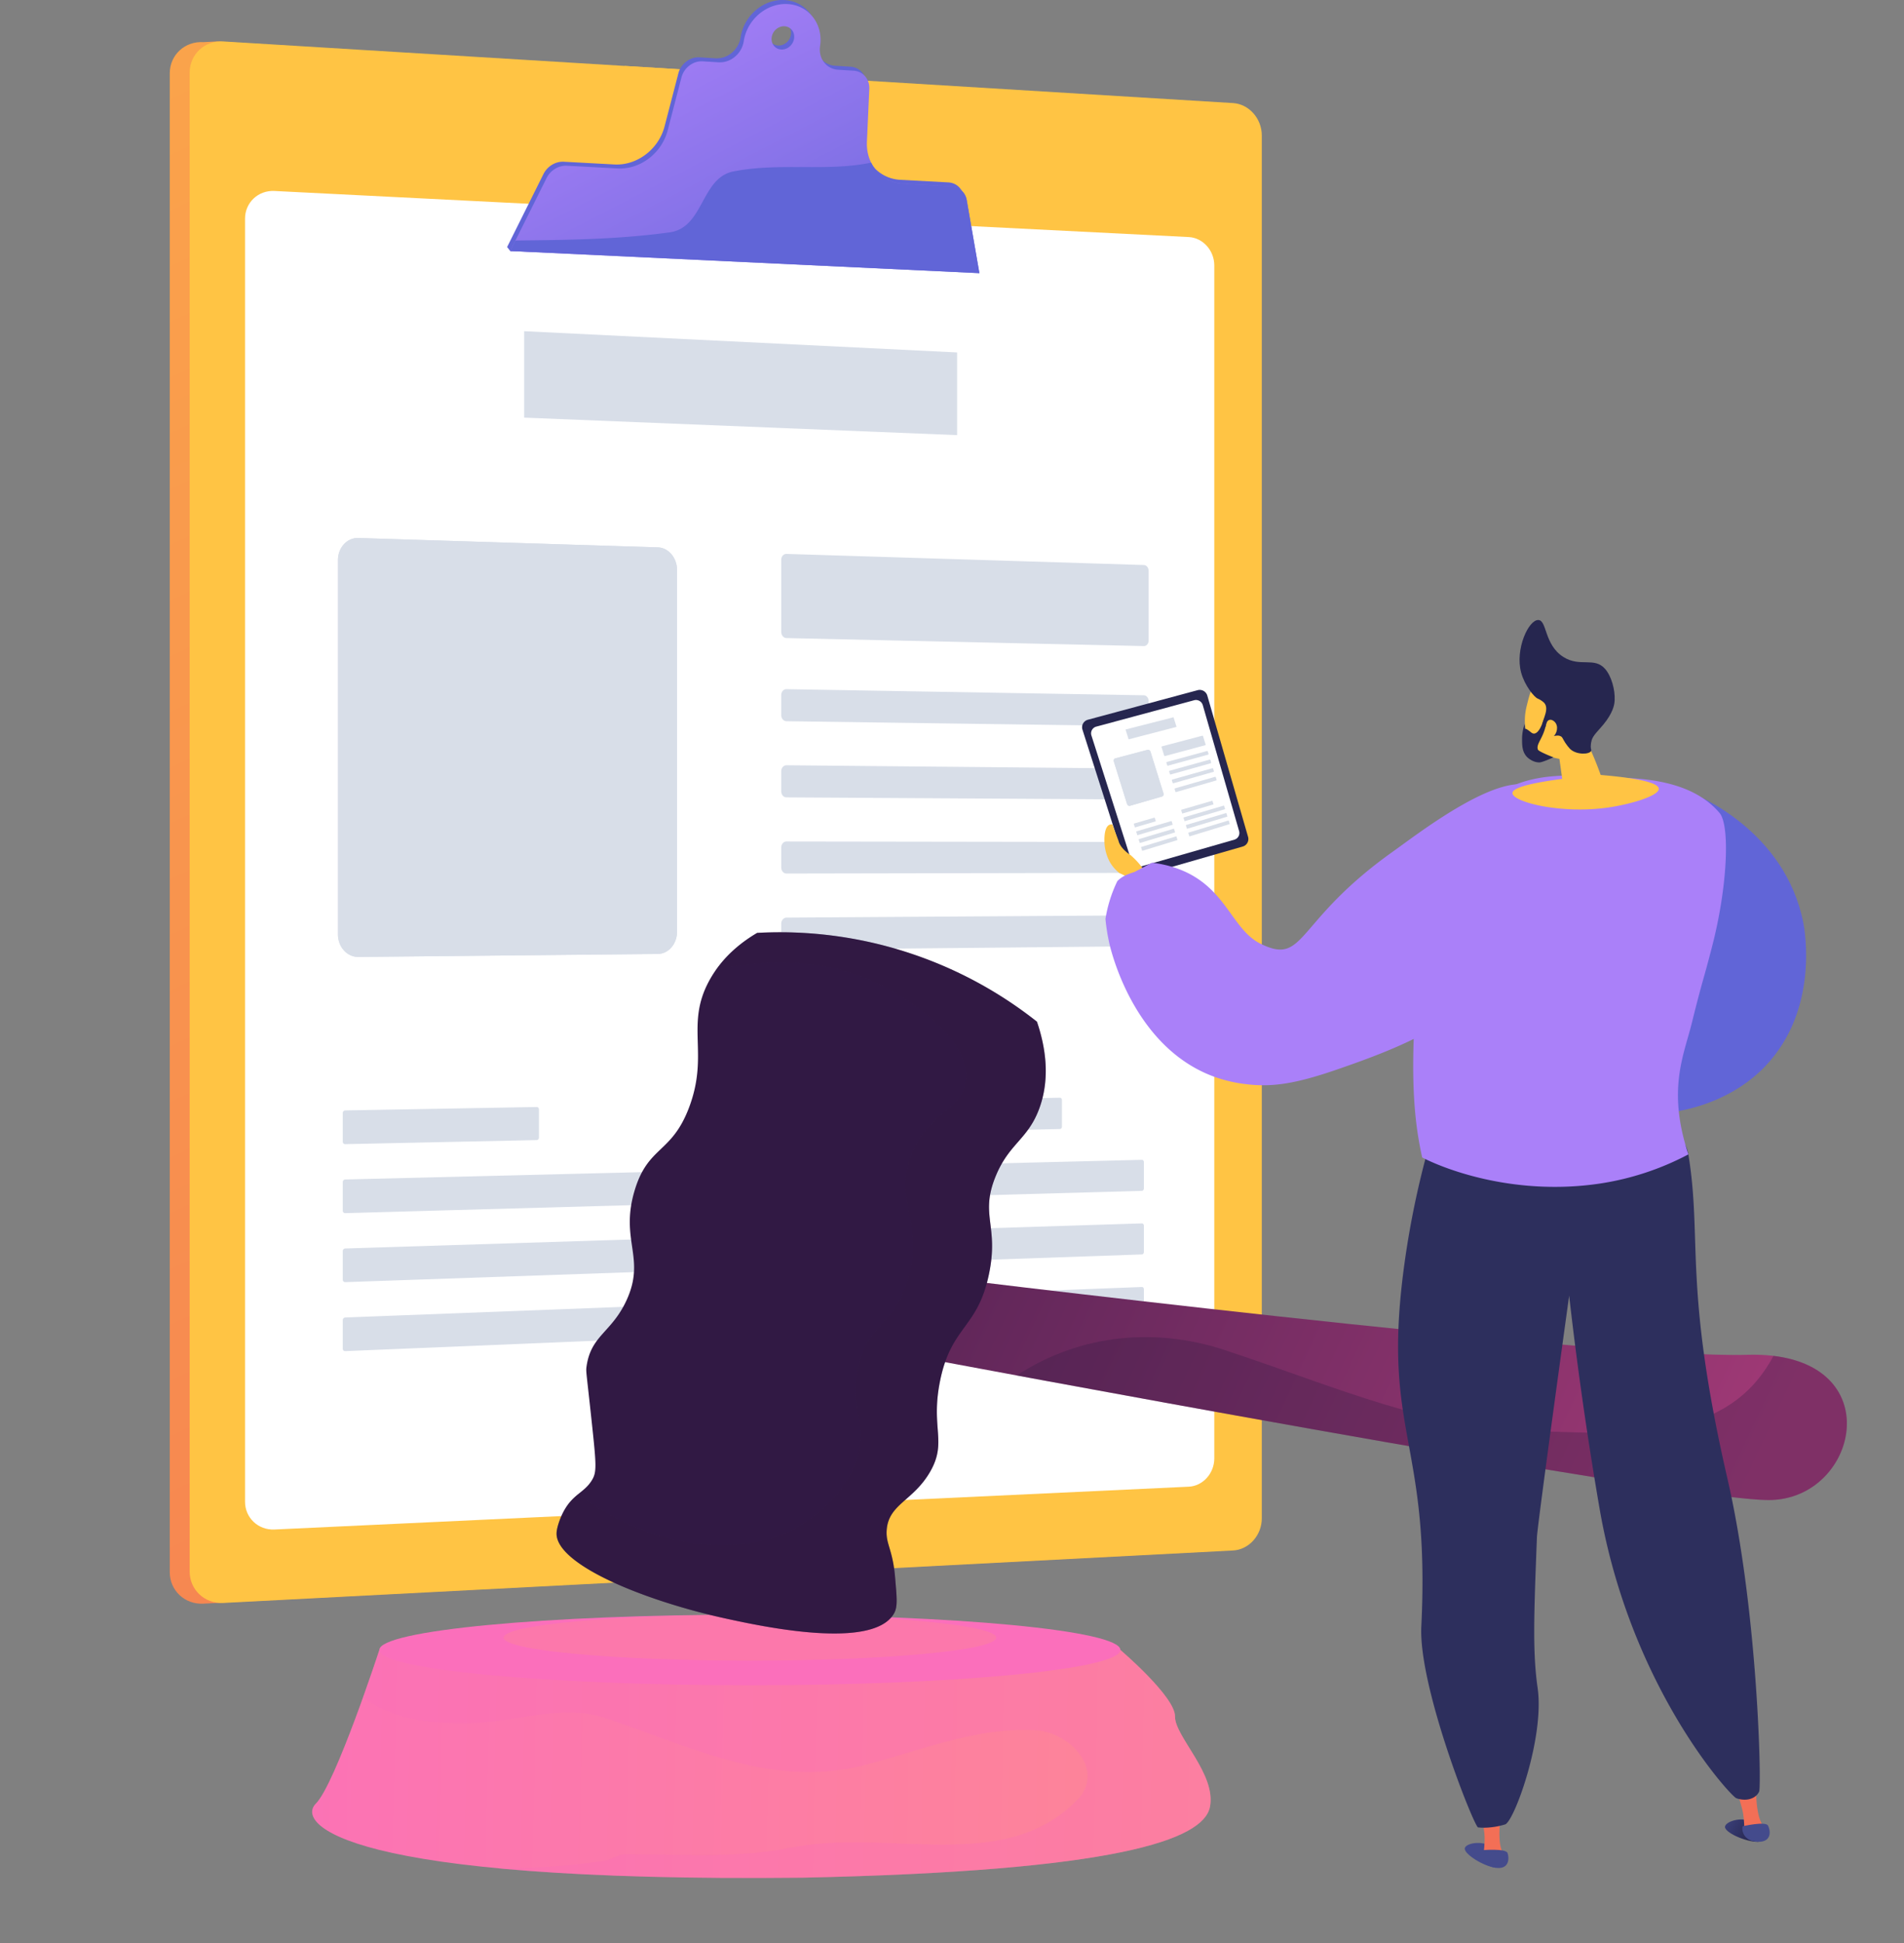 <?xml version="1.0" encoding="UTF-8"?>
<svg xmlns="http://www.w3.org/2000/svg" width="300" height="306" fill="none">
  <rect width="100%" height="100%" fill="#808080" stroke="none"/>
  <path d="M195.678 239.232c0 2.665-2.025 4.932-4.527 5.062l-159.108 8.264c-2.921.153-5.295-2.067-5.295-4.957V11.547c0-2.89 2.374-5.088 5.296-4.91l2.133-.114 156.976 9.821c2.503.153 4.527 2.438 4.527 5.104l-.002 217.784Z" fill="url(#a)"></path>
  <path d="M198.813 239.12c0 2.666-2.025 4.933-4.529 5.063l-159.106 8.264c-2.921.152-5.295-2.067-5.295-4.957V11.436c0-2.89 2.374-5.088 5.295-4.91l159.106 9.707c2.504.153 4.529 2.438 4.529 5.104V239.12Z" fill="url(#b)"></path>
  <path d="M76.455 28.72c-3.954 5.085-4.519 14.692 2.26 18.644 14.693 9.038 33.898 6.214 48.022-3.39 10.389-7.277 5.968-20.767 2.993-31.678l-31.292-1.91c-2.693 7.526-17.023 11.72-21.983 18.334Z" fill="url(#c)"></path>
  <path d="M191.329 229.674c0 2.361-1.799 4.358-4.023 4.463L43.242 240.88c-2.558.119-4.635-1.842-4.635-4.381V34.439c0-2.538 2.077-4.492 4.635-4.363l144.064 7.258c2.224.112 4.023 2.117 4.023 4.477v187.863Z" fill="#fff"></path>
  <path d="M151.833 30.907c-.21-1.238-1.181-2.114-2.407-2.18l-7.577-.407c-3.426-.184-5.904-3.044-5.741-6.632l.376-8.318c.07-1.538-.993-2.771-2.467-2.863l-2.452-.152c-1.862-.115-3.136-1.784-2.842-3.724.52-3.434-1.738-6.396-5.051-6.618-3.313-.221-6.451 2.397-6.974 5.85a3.993 3.993 0 0 1-1.38 2.437 3.683 3.683 0 0 1-2.58.885l-2.498-.155c-1.511-.094-2.96 1-3.358 2.54l-2.17 8.335c-.938 3.604-4.339 6.192-7.905 5.996l-7.976-.429c-1.301-.07-2.589.71-3.204 1.945l-5.725 11.488.492.63 73.435 2.856-1.996-11.484Zm-29.246-23.74c-.974-.062-1.64-.93-1.487-1.941.153-1.011 1.066-1.778 2.04-1.715.974.063 1.637.933 1.484 1.941-.153 1.009-1.064 1.776-2.037 1.715Z" fill="#6165D7"></path>
  <path d="M152.325 31.536c-.209-1.238-1.18-2.114-2.407-2.18l-7.581-.407c-3.427-.184-5.904-3.043-5.742-6.632l.376-8.318c.069-1.538-.993-2.771-2.467-2.863l-2.448-.152c-1.862-.115-3.136-1.784-2.842-3.724.524-3.434-1.738-6.397-5.052-6.618-3.314-.221-6.449 2.397-6.974 5.85a3.984 3.984 0 0 1-1.38 2.437 3.682 3.682 0 0 1-2.579.885l-2.498-.155c-1.512-.094-2.96 1-3.358 2.54l-2.17 8.335c-.939 3.604-4.34 6.192-7.906 5.995l-7.975-.428c-1.303-.07-2.59.71-3.204 1.945l-5.73 11.488 73.927 3.485-1.99-11.483ZM123.08 7.796c-.974-.062-1.641-.93-1.487-1.941.153-1.011 1.066-1.778 2.04-1.715.974.063 1.637.933 1.484 1.941-.154 1.009-1.064 1.776-2.037 1.715Z" fill="url(#d)"></path>
  <path d="m150.804 68.527-68.212-2.755V52.16l68.212 3.346v13.021ZM180.985 100.854c0 .504-.336.904-.752.894l-56.327-1.259c-.448-.009-.812-.442-.812-.965V88.156c0-.525.364-.936.812-.921l56.327 1.748c.42.013.752.431.752.934v10.937ZM180.985 113.461c0 .504-.336.907-.751.902l-56.33-.779c-.448-.006-.812-.435-.812-.958v-3.158c0-.524.364-.944.812-.933l56.328.964c.419.007.751.42.751.924l.002 3.038ZM180.985 125.008c0 .503-.336.909-.751.907l-56.33-.337c-.448 0-.812-.429-.812-.952v-3.162c0-.525.364-.944.812-.944l56.328.524c.419 0 .751.42.751.919l.002 3.045ZM180.985 136.552c0 .504-.336.913-.752.913l-56.327.105c-.448 0-.812-.42-.812-.944v-3.158c0-.525.364-.945.812-.945l56.327.081c.42 0 .752.41.752.913v3.035ZM180.985 148.097c0 .504-.336.915-.752.92l-56.327.545c-.448 0-.812-.42-.812-.944v-3.153c0-.525.364-.944.812-.952l56.327-.361c.42 0 .752.404.752.907v3.038ZM103.664 150.236l-47.204.472c-1.772.018-3.212-1.574-3.212-3.559v-58.93c0-1.984 1.44-3.547 3.212-3.491l47.204 1.478c1.665.052 3.013 1.647 3.013 3.568v56.964c0 1.914-1.348 3.479-3.013 3.498Z" fill="#D8DEE8"></path>
  <path d="M56.352 86.317h.061l47.205 1.469c.918.028 1.664.924 1.664 1.994v56.973c0 1.034-.718 1.889-1.61 1.901l-47.203.46c-.993.009-1.801-.884-1.801-1.994V88.209c0-1.056.74-1.887 1.684-1.892Zm0-1.59c-1.723.009-3.104 1.548-3.104 3.491v58.931c0 1.984 1.44 3.577 3.212 3.559l47.204-.473h.019c1.657-.028 2.994-1.59 2.994-3.5V89.769c0-1.917-1.348-3.512-3.013-3.568l-47.204-1.47-.108-.004ZM84.566 179.551l-30.193.639a.37.37 0 0 1-.268-.123.373.373 0 0 1-.098-.277v-4.491a.4.4 0 0 1 .366-.42l30.193-.539a.368.368 0 0 1 .353.394v4.401a.386.386 0 0 1-.353.416ZM105.711 189.623l-51.338 1.435a.37.37 0 0 1-.146-.034.364.364 0 0 1-.2-.216.372.372 0 0 1-.02-.148v-4.486a.398.398 0 0 1 .366-.42l51.338-1.266a.376.376 0 0 1 .253.122.349.349 0 0 1 .071.124.34.34 0 0 1 .018.142v4.34a.38.38 0 0 1-.342.407ZM105.711 200.14l-51.338 1.784a.369.369 0 0 1-.268-.12.368.368 0 0 1-.098-.276v-4.486a.405.405 0 0 1 .366-.42l51.338-1.614a.374.374 0 0 1 .139.034.369.369 0 0 1 .185.209.344.344 0 0 1 .018.142v4.34a.386.386 0 0 1-.342.407ZM105.711 210.656l-51.338 2.133a.367.367 0 0 1-.366-.393v-4.486a.408.408 0 0 1 .366-.42l51.338-1.963a.372.372 0 0 1 .139.033c.043.021.082.05.114.085a.358.358 0 0 1 .089.264v4.335a.392.392 0 0 1-.342.412ZM167.009 177.808l-43.58.923a.362.362 0 0 1-.319-.244.353.353 0 0 1-.017-.141v-4.293a.375.375 0 0 1 .336-.396l43.58-.778c.175 0 .314.164.314.373v4.17c.001.209-.139.382-.314.386ZM179.922 187.546l-56.493 1.58a.343.343 0 0 1-.137-.035.343.343 0 0 1-.182-.207.346.346 0 0 1-.017-.139v-4.293a.376.376 0 0 1 .336-.399l56.493-1.393c.171 0 .315.161.315.369v4.129c-.004.21-.144.384-.315.388ZM179.922 197.558l-56.493 1.964a.36.36 0 0 1-.249-.119.349.349 0 0 1-.087-.26v-4.294a.376.376 0 0 1 .336-.4l56.493-1.777c.171 0 .315.158.315.366v4.133c-.004.208-.144.382-.315.387ZM179.922 207.572l-56.493 2.347a.356.356 0 0 1-.249-.116.363.363 0 0 1-.087-.26v-4.294a.385.385 0 0 1 .336-.404l56.493-2.157c.171-.007.315.156.315.364v4.132c-.004.206-.144.38-.315.388Z" fill="#D8DEE8"></path>
  <path d="m149.917 29.355-7.581-.407a5.934 5.934 0 0 1-5.07-3.339c-7.026 1.47-14.428-.066-21.828 1.415-5.085 1.13-4.52 9.039-10.169 9.603-8.104 1.096-16.122 1.172-24.056 1.25l-.824 1.655 73.926 3.485-1.994-11.483c-.211-1.238-1.177-2.114-2.404-2.18Z" fill="url(#e)"></path>
  <path d="M65.555 259.852H59.77s-6.906 21.093-10.013 24.204c-3.108 3.11 4.214 12.431 76.694 11.655 49.429-1.037 63.157-5.957 64.192-11.137 1.036-5.18-5.562-11.136-5.5-14.244.062-3.107-8.605-10.478-8.605-10.478H65.555Z" fill="url(#f)"></path>
  <path style="mix-blend-mode:multiply" opacity=".3" d="M185.143 270.33c.061-3.107-8.605-10.478-8.605-10.478H59.77s-1.07 3.27-2.557 7.423c4.255 3.301 9.776 4.082 15.037 4.082 8.117.368 15.864-3.321 23.242-.735 13.282 4.426 26.194 11.067 40.582 7.379 8.854-2.215 17.339-5.904 26.562-5.535 5.534 0 11.439 5.903 7.378 10.704-11.439 12.173-29.514 4.796-45.009 7.748-9.222 1.844-17.707 1.106-26.56 1.106-1.108 0-2.583 1.107-3.69 1.107a112.805 112.805 0 0 1-16.477 1.092c11.414 1.089 27.017 1.723 48.169 1.496 49.429-1.037 63.156-5.956 64.192-11.136 1.036-5.18-5.553-11.145-5.496-14.253Z" fill="url(#g)"></path>
  <path d="M118.152 265.409c32.243 0 58.382-2.489 58.382-5.558 0-3.07-26.139-5.558-58.382-5.558-32.244 0-58.383 2.488-58.383 5.558 0 3.069 26.14 5.558 58.383 5.558Z" fill="url(#h)"></path>
  <path style="mix-blend-mode:multiply" opacity=".3" d="M118.151 261.526c21.432 0 38.807-1.619 38.807-3.617 0-1.997-17.375-3.616-38.807-3.616-21.433 0-38.807 1.619-38.807 3.616 0 1.998 17.374 3.617 38.807 3.617Z" fill="url(#i)"></path>
  <path d="M144.275 200.695s108.072 13.36 130.98 12.67c22.909-.689 17.931 22.913 3.389 22.878-14.542-.036-133.201-22.371-133.201-22.371l-1.168-13.177Z" fill="url(#j)"></path>
  <path d="M119.295 146.923c-2.204 1.296-5.45 3.639-7.575 7.575-3.75 6.943.021 11.402-3.109 19.812-2.77 7.451-6.514 6.066-8.636 13.24-2.32 7.843 1.843 10.552-1.28 17.28-2.35 5.061-5.611 5.476-6.284 10.425-.105.771-.023.746.855 8.975.709 6.624.761 7.626 0 8.876-1.237 2.037-3.085 2.188-4.57 5.142-.535 1.065-.958 2.364-.999 3.142-.264 4.939 13.678 10.687 26.74 13.529 5.695 1.24 23.17 5.005 26.445-.852.607-1.084.395-2.672.16-5.562-.372-4.554-1.508-5.31-1.33-7.578.315-4.052 4.176-4.551 6.822-9.11 2.749-4.748.078-6.821 1.574-14.281 1.752-8.762 5.905-8.245 7.712-16.85 1.609-7.661-1.445-9.225 1.022-15.345 2.138-5.304 5.115-5.832 6.927-10.809 1.844-5.062.806-10.116-.382-13.628a65.296 65.296 0 0 0-44.092-13.985v.004Z" fill="url(#k)"></path>
  <path style="mix-blend-mode:multiply" opacity=".3" d="M163.385 160.908a65.296 65.296 0 0 0-44.092-13.985c-1.861 1.096-4.473 2.948-6.521 5.877 4.827-1.142 15.99-3.008 26.76 2.763 1.479.791 13.236 7.088 12.635 14.464-.387 4.751-5.467 4.676-8.351 11.241-3.412 7.765 2.109 11.49-.857 20.569-2.277 6.964-6.054 6.375-7.712 13.423-1.625 6.909 1.744 8.577-.285 14.566-2.617 7.724-10.355 11.243-11.424 11.711-.785.343-4.137 1.751-9.605 1.784-10.494.063-18.714-5.002-22.815-8.024-.816.67-1.668 1.447-2.426 2.954-.535 1.065-.958 2.364-.999 3.142-.264 4.939 13.679 10.687 26.74 13.529 5.695 1.24 23.17 5.005 26.446-.852.606-1.084.394-2.672.159-5.562-.371-4.554-1.508-5.31-1.33-7.578.315-4.052 4.176-4.551 6.822-9.11 2.749-4.748.078-6.821 1.574-14.281 1.753-8.763 5.905-8.245 7.712-16.851 1.609-7.66-1.445-9.224 1.022-15.344 2.138-5.304 5.115-5.832 6.927-10.81 1.847-5.06.808-10.114-.38-13.626Z" fill="url(#l)"></path>
  <path style="mix-blend-mode:multiply" opacity=".3" d="M279.431 213.533c-.237.466-.497.92-.78 1.36-7.547 12.285-23.072 10.869-35.799 10.525-17.035-.076-32.56-7.075-48.895-12.466-11.229-3.993-23.47-3.064-33.756 3.666 32.259 5.97 107.091 19.594 118.445 19.624 13.58.029 18.816-20.553.785-22.709Z" fill="url(#m)"></path>
  <path d="M171.417 113.348a1.247 1.247 0 0 0-.768.597 1.216 1.216 0 0 0-.095.961l7.136 22.362a1.257 1.257 0 0 0 1.543.813l16.565-4.76a1.225 1.225 0 0 0 .891-1.04 1.235 1.235 0 0 0-.038-.48l-6.424-22.253a1.252 1.252 0 0 0-1.532-.851l-17.278 4.651Z" fill="#26264F"></path>
  <path d="M172.736 114.433a1.102 1.102 0 0 0-.817.952c-.014.147.001.295.046.436l6.362 19.939a1.119 1.119 0 0 0 1.376.725l14.775-4.243a1.11 1.11 0 0 0 .662-.519 1.1 1.1 0 0 0 .099-.835l-5.728-19.847a1.118 1.118 0 0 0-1.364-.76l-15.411 4.152Z" fill="#fff"></path>
  <path d="M266.345 124.82c.918.348 14.916 5.915 17.794 20.526.233 1.18 2.482 13.733-6.031 22.602-9.55 9.943-27.928 9.697-35.225 1.384-1.701-1.938-2.599-4.093-3.102-5.892l1.923-5.108c2.345-2.834 5.54-3.503 7.241-3.923 4.205-1.037 7.38.84 9.788-1.192 1.333-1.122 1.597-2.736 1.834-4.179.805-4.912-1.967-7.937-2.17-10.966-.15-2.266-.944-7.229 2.013-10.464 1.876-2.053 4.47-2.607 5.935-2.788Z" fill="url(#n)"></path>
  <path d="M271.799 287.658c.162-.899 3.067-1.713 4.506-.509.713.598 1.206 1.812.792 2.359-.15.2.466.549-.124.557-1.957.023-5.337-1.513-5.174-2.407Z" fill="url(#o)"></path>
  <path d="m274.842 287.987 2.988-.42c-1.384-1.666-1.128-6.973-1.128-6.973l-3.177.709s.362 1.457.977 3.605c.211.734.31 1.885.34 3.079Z" fill="url(#p)"></path>
  <path d="M274.579 287.615s3.596-.828 3.988-.114c.391.714.69 2.624-1.591 2.562-2.282-.062-2.601-1.846-2.397-2.448Z" fill="url(#q)"></path>
  <path d="M230.807 291.03c.287-.868 3.277-1.268 4.533.127.624.693.945 1.962.455 2.446-.177.177.384.61-.202.535-1.94-.253-5.067-2.247-4.786-3.108Z" fill="url(#r)"></path>
  <path d="m179.093 138.797-2.728-1.307a6.044 6.044 0 0 1-1.563-1.859 7.15 7.15 0 0 1-.786-3.163c.008 0-.124-2.21.814-2.585a.81.81 0 0 1 .428-.038l.972 2.558s.155 1.112 1.909 2.268c1.739 1.515 2.44 2.899 2.44 2.899l-1.486 1.227Z" fill="url(#s)"></path>
  <path d="M233.78 291.785h3.018c-1.138-1.844-.141-7.062-.141-7.062l-3.245.258s.154 1.492.463 3.706c.103.753.035 1.906-.095 3.098Z" fill="url(#t)"></path>
  <path d="M225.956 177.685a139.563 139.563 0 0 0-4.678 21.408c-3.665 26.656 4.124 27.509 2.67 57.05-.465 9.429 8.168 31.168 8.929 31.653a9.35 9.35 0 0 0 1.195.046 11.902 11.902 0 0 0 3.043-.506c1.364-.236 6.297-13.591 5.155-21.532-.808-5.62-.574-11.649-.105-23.718.075-1.954 5.076-38.027 5.076-38.027a591.631 591.631 0 0 0 4.787 33.494c4.873 28.259 20.717 45.364 21.543 45.639.164.065 1.65.605 2.865-.195a1.97 1.97 0 0 0 .725-.818c.42-.332-.124-28.214-4.956-49.198-7.014-30.458-3.961-37.585-6.182-51.19-1.926-11.766-40.067-4.106-40.067-4.106Z" fill="url(#u)"></path>
  <path d="M254.29 122.446c-4.657-.137-13.677-1.658-19.572 3.647-.105.092-.58.614-1.175 1.311a38.656 38.656 0 0 0-4.162 5.973c-1.243 2.217-2.366 4.802-3.498 8.654a74.395 74.395 0 0 0-2.763 15.098c-1.076 14.174-.008 20.713.962 25.159 4.21 2.163 15.06 6.033 27.987 4.111a43.72 43.72 0 0 0 13.958-4.597c-3.359-10.156-.724-15.591.518-20.6 1.77-7.144 1.799-6.603 3.253-12.279 2.406-9.362 2.8-18.928 1.147-20.883-4.457-5.28-12.486-5.471-16.655-5.594Z" fill="url(#v)"></path>
  <path d="M233.569 291.381s3.673-.315 3.963.444c.289.759.314 2.695-1.935 2.315-2.249-.38-2.318-2.188-2.028-2.759Z" fill="url(#w)"></path>
  <path d="M241.966 124.146c-5.094-3.315-18.413 7.069-22.444 9.932-15.635 11.103-13.762 18.03-20.862 14.573-4.801-2.338-5.457-9.385-13.66-12.036a17.516 17.516 0 0 0-3.502-.745c-.01.006-2.709 1.442-2.721 1.445-.959.315-1.917.62-2.721 1.445a21.224 21.224 0 0 0-1.876 5.961c.121 1.295.326 2.582.612 3.851.308 1.364 3.913 16.357 16.443 20.972a22.208 22.208 0 0 0 5.18 1.208c4.118.5 7.85-.111 14.23-2.309 10.81-3.723 19.059-7.217 26.355-15.756.33-.391.633-.804.909-1.235 5.421-8.321 8.976-24.111 4.057-27.306Z" fill="url(#x)"></path>
  <path d="M241.182 117.107c-1.442-2.439-.799-5.225-.655-5.826.608-2.519.834-2.903 1.301-3.437l.662-.699.084-.061c.46-.315 2.177-.83 2.549-.849 1.184-.06 3.594 4.188 4.974 10.734a51.573 51.573 0 0 1 2.11 5.077c8.005.677 9.115 1.616 9.151 2.158.075 1.142-4.486 2.461-7.916 2.963-7.481 1.096-15.17-.877-15.135-2.272.015-.608 1.503-1.399 7.843-2.229l-.444-3.148c-.516-.115-3.461-.614-4.524-2.411Z" fill="url(#y)"></path>
  <path d="M239.679 105.933c.539 1.994 2.05 3.883 2.623 4.093.342.148.658.35.935.598.069.062.128.133.178.21.773 1.144-.84 3.161-.298 3.622.39.335 1.605-.575 1.861-.266.242.293-.706 1.283-.427 1.635.21.266.835-.195 1.397.149.279.171.263.37.683 1.01.218.339.467.657.742.951 1.005.989 3.076.897 3.328.326.07-.158-.049-.244-.06-.712.005-.332.055-.662.149-.981.226-.78 1.075-1.522 1.871-2.495 1.476-1.802 1.679-3.055 1.721-3.474.017-.149.023-.26.028-.34.081-1.6-.494-3.765-1.511-4.921-1.705-1.934-3.926-.21-6.565-1.871-3.043-1.919-2.566-5.78-3.951-5.822-1.529-.05-3.702 4.591-2.704 8.288Z" fill="#26264F"></path>
  <path d="M243.71 113.79c.315-.804 1.34-.401 1.574.469.234.87-.366 2.001-1.231 2.047-.865.046-.761-1.434-.343-2.516Z" fill="url(#z)"></path>
  <path d="m243.719 112.227-.743 1.784s-.743 2.138-1.723 1.337c-.801-.655-.945-.596-.974-.553l-.007.018c-.011 0-.022-.427-.03-.802a6.908 6.908 0 0 0-.42 2.347c0 .987 0 2.042.773 2.852.045.047.885.902 2.02.861 0 0 .446-.016 2.139-.802 0 0-2.318-.891-2.436-1.218-.323-.888.808-1.717 1.248-3.833a7.738 7.738 0 0 0 .153-1.991Z" fill="#26264F"></path>
  <path d="m185.378 114.476-7.552 1.965-.482-1.553 7.563-1.927.471 1.515ZM189.956 117.232a.1.1 0 0 1-.021.109.099.099 0 0 1-.032.021l-6.351 1.711a.14.14 0 0 1-.041 0 .1.1 0 0 1-.038-.017.092.092 0 0 1-.029-.03.084.084 0 0 1-.015-.038l-.409-1.311a.105.105 0 0 1 .057-.133l6.36-1.679a.104.104 0 0 1 .119.084l.4 1.283ZM190.417 118.715a.1.1 0 0 1 .001.076.102.102 0 0 1-.022.032.083.083 0 0 1-.033.022l-6.339 1.743a.1.1 0 0 1-.08-.017.1.1 0 0 1-.044-.068l-.113-.364a.108.108 0 0 1 0-.079.107.107 0 0 1 .055-.056l6.344-1.729a.105.105 0 0 1 .077.017.11.11 0 0 1 .043.066l.111.357ZM190.837 120.07a.105.105 0 0 1-.001.076.105.105 0 0 1-.053.055l-6.328 1.772a.113.113 0 0 1-.08-.017.1.1 0 0 1-.028-.03.106.106 0 0 1-.016-.038l-.113-.365a.105.105 0 0 1 .056-.134l6.335-1.759a.106.106 0 0 1 .12.083l.108.357ZM191.259 121.423c.01.025.01.052 0 .077a.11.11 0 0 1-.052.056l-6.322 1.796a.094.094 0 0 1-.041 0 .098.098 0 0 1-.067-.045.1.1 0 0 1-.016-.038l-.113-.365a.106.106 0 0 1 .055-.134l6.326-1.784a.104.104 0 0 1 .12.083l.11.354ZM191.681 122.781a.105.105 0 0 1-.053.131l-6.313 1.828a.094.094 0 0 1-.041 0 .098.098 0 0 1-.067-.045.1.1 0 0 1-.016-.038l-.113-.364a.108.108 0 0 1 0-.079.107.107 0 0 1 .055-.056l6.318-1.817a.106.106 0 0 1 .12.083l.11.357ZM183.114 125.435l-5.073 1.469c-.187.055-.397-.083-.466-.307l-2.074-6.663c-.07-.225.028-.447.217-.497l5.109-1.349c.183-.049.386.091.455.314l2.037 6.542c.068.217-.024.438-.205.491Z" fill="#D8DEE8"></path>
  <path d="M175.761 119.621h.008l5.109-1.348a.225.225 0 0 1 .252.176l2.036 6.54a.21.21 0 0 1-.105.267l-5.072 1.47a.234.234 0 0 1-.165-.033.23.23 0 0 1-.096-.139l-2.078-6.666a.205.205 0 0 1 0-.157.194.194 0 0 1 .045-.066.196.196 0 0 1 .066-.044Zm-.055-.18c-.182.056-.273.273-.205.494l2.074 6.663c.069.224.279.362.466.307l5.073-1.469c.179-.054.27-.274.202-.493l-2.037-6.542c-.068-.22-.272-.36-.454-.314l-5.11 1.349-.009.005ZM182.078 129.358l-3.221.945a.05.05 0 0 1-.034-.007.054.054 0 0 1-.019-.028l-.158-.507a.045.045 0 0 1 0-.034.05.05 0 0 1 .024-.024l3.224-.937a.049.049 0 0 1 .033.007.054.054 0 0 1 .019.028l.157.502a.05.05 0 0 1-.001.032.045.045 0 0 1-.024.023ZM184.744 129.895l-5.504 1.635c-.006.001-.012.002-.018.001-.006-.001-.011-.004-.016-.007a.049.049 0 0 1-.013-.012.05.05 0 0 1-.006-.017l-.158-.506a.06.06 0 0 1-.004-.017c0-.006.001-.012.004-.017a.03.03 0 0 1 .01-.015.042.042 0 0 1 .014-.009l5.508-1.626a.045.045 0 0 1 .051.035l.155.498a.035.035 0 0 1 .004.017.05.05 0 0 1-.003.017.045.045 0 0 1-.01.014.034.034 0 0 1-.014.009ZM185.12 131.101l-5.498 1.658a.043.043 0 0 1-.052-.034l-.159-.508a.045.045 0 0 1 .001-.034.045.045 0 0 1 .023-.024l5.502-1.647a.045.045 0 0 1 .051.035l.155.498c.002.005.004.01.004.016a.05.05 0 0 1-.003.017l-.01.014a.042.042 0 0 1-.014.009ZM185.496 132.308l-5.491 1.679a.043.043 0 0 1-.033-.006.05.05 0 0 1-.02-.028l-.158-.507a.053.053 0 0 1 0-.035.049.049 0 0 1 .025-.024l5.494-1.667a.04.04 0 0 1 .032.006c.01.006.016.016.019.027l.155.499c.002.005.004.01.004.016a.035.035 0 0 1-.004.017.042.042 0 0 1-.009.014.042.042 0 0 1-.014.009ZM191.173 126.694l-4.861 1.424a.045.045 0 0 1-.032-.007.04.04 0 0 1-.018-.028l-.155-.495a.045.045 0 0 1-.003-.016.025.025 0 0 1 .003-.017.042.042 0 0 1 .009-.014.042.042 0 0 1 .014-.009l4.863-1.414a.044.044 0 0 1 .05.034l.151.487.004.016a.042.042 0 0 1-.025.039ZM192.999 127.445l-6.316 1.877a.045.045 0 0 1-.051-.035l-.154-.495a.041.041 0 0 1-.003-.016c0-.006 0-.011.003-.016a.042.042 0 0 1 .009-.014.03.03 0 0 1 .013-.009l6.321-1.865a.038.038 0 0 1 .031.007c.01.006.016.015.018.026l.151.485a.04.04 0 0 1 .001.032.051.051 0 0 1-.023.023ZM193.366 128.617l-6.31 1.901a.045.045 0 0 1-.032-.006.044.044 0 0 1-.019-.027l-.154-.496a.047.047 0 0 1 0-.033.04.04 0 0 1 .023-.023l6.313-1.889a.044.044 0 0 1 .032.006.05.05 0 0 1 .018.027l.15.485c.002.005.003.01.003.016a.03.03 0 0 1-.002.016.038.038 0 0 1-.009.013.064.064 0 0 1-.013.01ZM193.732 129.793l-6.297 1.927a.049.049 0 0 1-.033-.007.042.042 0 0 1-.018-.028l-.155-.495a.044.044 0 0 1 .001-.032.039.039 0 0 1 .022-.023l6.305-1.916a.045.045 0 0 1 .032.007.047.047 0 0 1 .018.027l.151.485a.047.047 0 0 1 .003.017c-.001.005-.002.011-.005.016a.033.033 0 0 1-.01.014.029.029 0 0 1-.014.008Z" fill="#D8DEE8"></path>
  <defs>
    <linearGradient id="a" x1="-64.068" y1="-235.18" x2="224.604" y2="373.656" gradientUnits="userSpaceOnUse">
      <stop stop-color="#FFC444"></stop>
      <stop offset="1" stop-color="#F36F56"></stop>
    </linearGradient>
    <linearGradient id="b" x1="151420" y1="101353" x2="968445" y2="1284970" gradientUnits="userSpaceOnUse">
      <stop stop-color="#FFC444"></stop>
      <stop offset="1" stop-color="#F36F56"></stop>
    </linearGradient>
    <linearGradient id="c" x1="70346.6" y1="9792.52" x2="84212.3" y2="50922.9" gradientUnits="userSpaceOnUse">
      <stop stop-color="#FFC444"></stop>
      <stop offset="1" stop-color="#F36F56"></stop>
    </linearGradient>
    <linearGradient id="d" x1="98.352" y1=".667" x2="131.009" y2="63.65" gradientUnits="userSpaceOnUse">
      <stop stop-color="#AA80F9"></stop>
      <stop offset="1" stop-color="#6165D7"></stop>
    </linearGradient>
    <linearGradient id="e" x1="112165" y1="21708" x2="112039" y2="6261.08" gradientUnits="userSpaceOnUse">
      <stop stop-color="#AA80F9"></stop>
      <stop offset="1" stop-color="#6165D7"></stop>
    </linearGradient>
    <linearGradient id="f" x1="264.642" y1="280.579" x2="21.727" y2="275.01" gradientUnits="userSpaceOnUse">
      <stop stop-color="#FF9085"></stop>
      <stop offset="1" stop-color="#FB6FBB"></stop>
    </linearGradient>
    <linearGradient id="g" x1="382540" y1="108514" x2="92033.7" y2="83745.7" gradientUnits="userSpaceOnUse">
      <stop stop-color="#FF9085"></stop>
      <stop offset="1" stop-color="#FB6FBB"></stop>
    </linearGradient>
    <linearGradient id="h" x1="143141" y1="25411.7" x2="143409" y2="19377.9" gradientUnits="userSpaceOnUse">
      <stop stop-color="#FF9085"></stop>
      <stop offset="1" stop-color="#FB6FBB"></stop>
    </linearGradient>
    <linearGradient id="i" x1="45867.8" y1="15938.9" x2="47869.4" y2="27523.9" gradientUnits="userSpaceOnUse">
      <stop stop-color="#FF9085"></stop>
      <stop offset="1" stop-color="#FB6FBB"></stop>
    </linearGradient>
    <linearGradient id="j" x1="73.686" y1="148.99" x2="272.041" y2="241.607" gradientUnits="userSpaceOnUse">
      <stop stop-color="#311944"></stop>
      <stop offset="1" stop-color="#A03976"></stop>
    </linearGradient>
    <linearGradient id="k" x1="56165" y1="121835" x2="176681" y2="236957" gradientUnits="userSpaceOnUse">
      <stop stop-color="#311944"></stop>
      <stop offset="1" stop-color="#A03976"></stop>
    </linearGradient>
    <linearGradient id="l" x1="56167.8" y1="121835" x2="176681" y2="236959" gradientUnits="userSpaceOnUse">
      <stop stop-color="#311944"></stop>
      <stop offset="1" stop-color="#A03976"></stop>
    </linearGradient>
    <linearGradient id="m" x1="202431" y1="43450.2" x2="226365" y2="121189" gradientUnits="userSpaceOnUse">
      <stop stop-color="#311944"></stop>
      <stop offset="1" stop-color="#A03976"></stop>
    </linearGradient>
    <linearGradient id="n" x1="127681" y1="100959" x2="134180" y2="77975.6" gradientUnits="userSpaceOnUse">
      <stop stop-color="#AA80F9"></stop>
      <stop offset="1" stop-color="#6165D7"></stop>
    </linearGradient>
    <linearGradient id="o" x1="270.183" y1="285.034" x2="276.579" y2="289.284" gradientUnits="userSpaceOnUse">
      <stop stop-color="#444B8C"></stop>
      <stop offset="1" stop-color="#26264F"></stop>
    </linearGradient>
    <linearGradient id="p" x1="11300" y1="23337.2" x2="11201.4" y2="22640" gradientUnits="userSpaceOnUse">
      <stop stop-color="#FFC444"></stop>
      <stop offset="1" stop-color="#F36F56"></stop>
    </linearGradient>
    <linearGradient id="q" x1="11627.2" y1="9544.65" x2="11777.7" y2="9746.81" gradientUnits="userSpaceOnUse">
      <stop stop-color="#444B8C"></stop>
      <stop offset="1" stop-color="#26264F"></stop>
    </linearGradient>
    <linearGradient id="r" x1="13698" y1="12346.8" x2="13909.6" y2="12599.6" gradientUnits="userSpaceOnUse">
      <stop stop-color="#444B8C"></stop>
      <stop offset="1" stop-color="#26264F"></stop>
    </linearGradient>
    <linearGradient id="s" x1="4477.42" y1="7296.32" x2="4848.79" y2="7739.02" gradientUnits="userSpaceOnUse">
      <stop stop-color="#FFC444"></stop>
      <stop offset="1" stop-color="#F36F56"></stop>
    </linearGradient>
    <linearGradient id="t" x1="6069.86" y1="22439.6" x2="6069.86" y2="21766.8" gradientUnits="userSpaceOnUse">
      <stop stop-color="#FFC444"></stop>
      <stop offset="1" stop-color="#F36F56"></stop>
    </linearGradient>
    <linearGradient id="u" x1="463027" y1="358341" x2="530958" y2="219541" gradientUnits="userSpaceOnUse">
      <stop stop-color="#444B8C"></stop>
      <stop offset="1" stop-color="#26264F"></stop>
    </linearGradient>
    <linearGradient id="v" x1="118500" y1="100521" x2="159206" y2="125097" gradientUnits="userSpaceOnUse">
      <stop stop-color="#AA80F9"></stop>
      <stop offset="1" stop-color="#6165D7"></stop>
    </linearGradient>
    <linearGradient id="w" x1="11097.2" y1="9144.77" x2="11249.8" y2="9344.27" gradientUnits="userSpaceOnUse">
      <stop stop-color="#444B8C"></stop>
      <stop offset="1" stop-color="#26264F"></stop>
    </linearGradient>
    <linearGradient id="x" x1="162947" y1="78333" x2="196189" y2="117352" gradientUnits="userSpaceOnUse">
      <stop stop-color="#AA80F9"></stop>
      <stop offset="1" stop-color="#6165D7"></stop>
    </linearGradient>
    <linearGradient id="y" x1="60673.2" y1="28866.7" x2="66832" y2="37271.9" gradientUnits="userSpaceOnUse">
      <stop stop-color="#FFC444"></stop>
      <stop offset="1" stop-color="#F36F56"></stop>
    </linearGradient>
    <linearGradient id="z" x1="5350.22" y1="4078.96" x2="6231.34" y2="4807.02" gradientUnits="userSpaceOnUse">
      <stop stop-color="#FFC444"></stop>
      <stop offset="1" stop-color="#F36F56"></stop>
    </linearGradient>
  </defs>
</svg>
